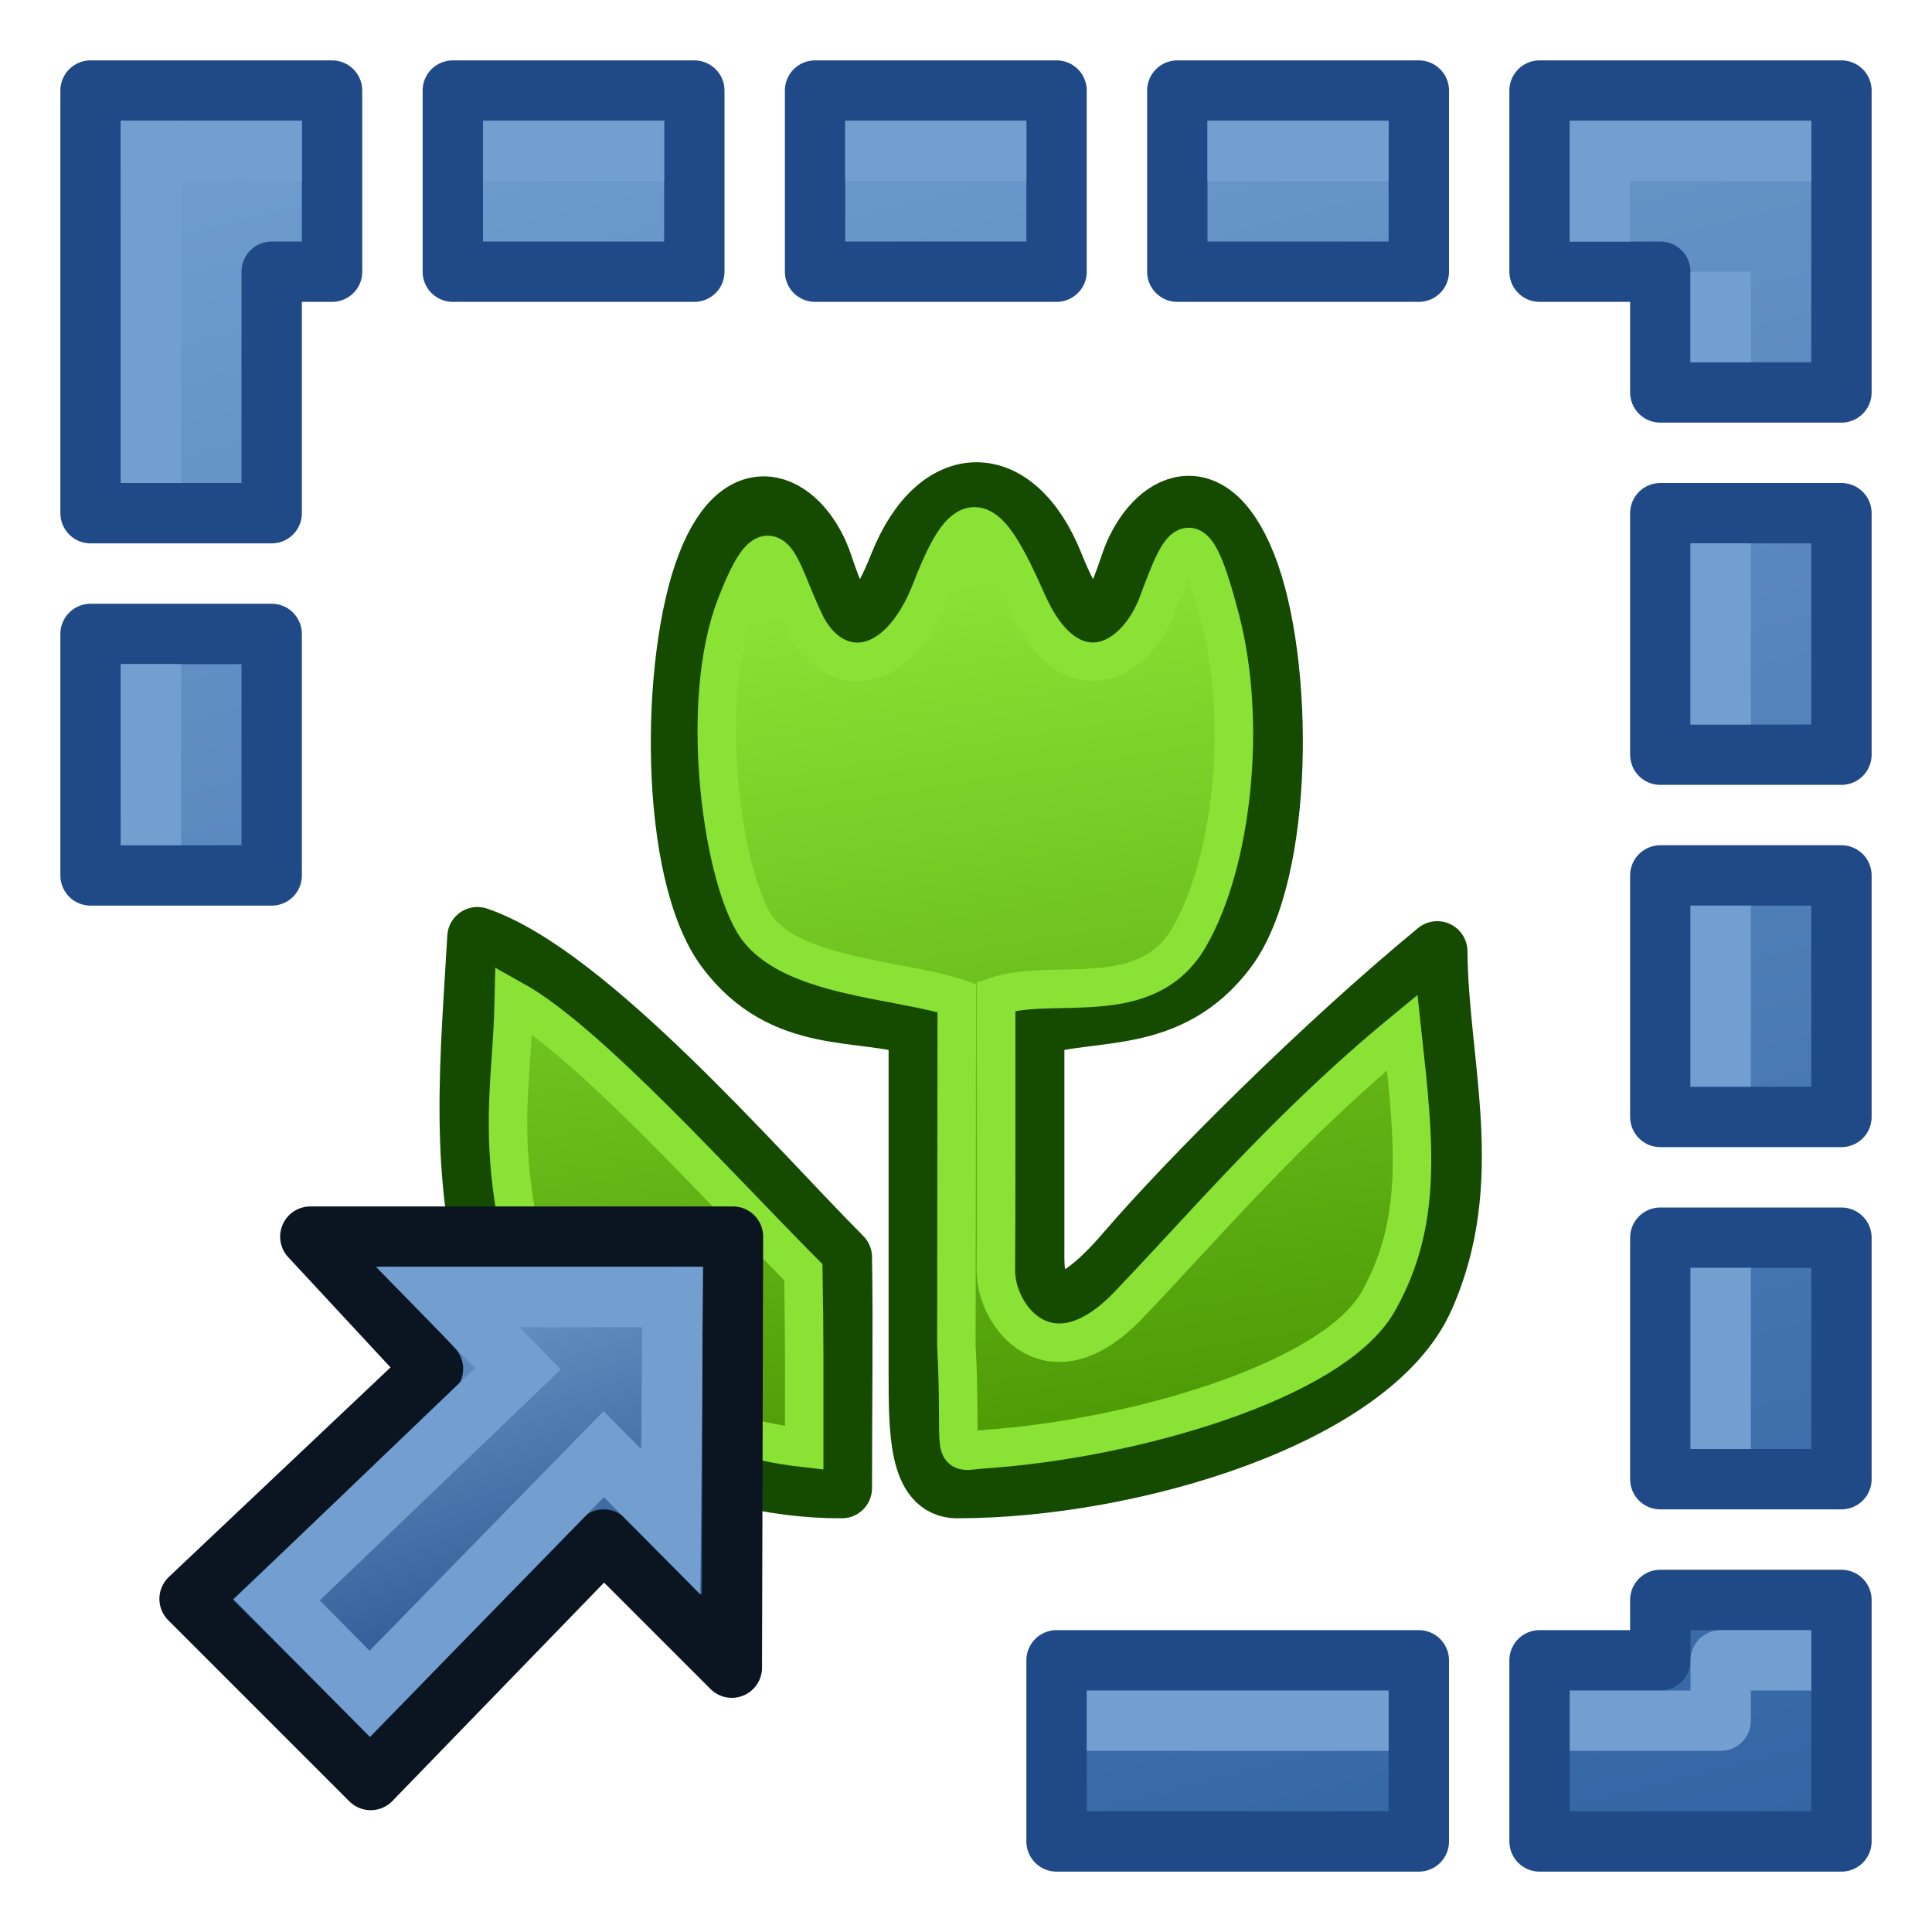 <?xml version="1.0" encoding="UTF-8" standalone="no"?>
<svg
   xmlns:dc="http://purl.org/dc/elements/1.1/"
   xmlns:cc="http://creativecommons.org/ns#"
   xmlns:rdf="http://www.w3.org/1999/02/22-rdf-syntax-ns#"
   xmlns:svg="http://www.w3.org/2000/svg"
   xmlns="http://www.w3.org/2000/svg"
   xmlns:xlink="http://www.w3.org/1999/xlink"
   xmlns:sodipodi="http://sodipodi.sourceforge.net/DTD/sodipodi-0.dtd"
   xmlns:inkscape="http://www.inkscape.org/namespaces/inkscape"
   version="1.1"
   inkscape:output_extension="org.inkscape.output.svg.inkscape"
   sodipodi:docname="Image_Scaling.svg"
   inkscape:version="1.0 (4035a4fb49, 2020-05-01)"
   sodipodi:version="0.32"
   id="svg2766"
   height="64px"
   width="64px">
  <defs
     id="defs2768">
    <linearGradient
       id="linearGradient3856"
       inkscape:collect="always">
      <stop
         id="stop3858"
         offset="0"
         style="stop-color:#3465a4;stop-opacity:1" />
      <stop
         id="stop3860"
         offset="1"
         style="stop-color:#729fcf;stop-opacity:1" />
    </linearGradient>
    <linearGradient
       id="linearGradient3787">
      <stop
         style="stop-color:#0619c0;stop-opacity:1;"
         offset="0"
         id="stop3789" />
      <stop
         style="stop-color:#379cfb;stop-opacity:1;"
         offset="1"
         id="stop3791" />
    </linearGradient>
    <linearGradient
       id="linearGradient3864">
      <stop
         style="stop-color:#0619c0;stop-opacity:1;"
         offset="0"
         id="stop3866" />
      <stop
         style="stop-color:#379cfb;stop-opacity:1;"
         offset="1"
         id="stop3868" />
    </linearGradient>
    <inkscape:perspective
       id="perspective2774"
       inkscape:persp3d-origin="32 : 21.333333 : 1"
       inkscape:vp_z="64 : 32 : 1"
       inkscape:vp_y="0 : 1000 : 0"
       inkscape:vp_x="0 : 32 : 1"
       sodipodi:type="inkscape:persp3d" />
    <linearGradient
       inkscape:collect="always"
       xlink:href="#linearGradient3895"
       id="linearGradient3036"
       gradientUnits="userSpaceOnUse"
       x1="56.172"
       y1="29.28"
       x2="21.69"
       y2="36.08"
       gradientTransform="matrix(0,-1.45,1.471,0,-15.059,91.45)" />
    <linearGradient
       id="linearGradient3895">
      <stop
         id="stop3897"
         offset="0"
         style="stop-color:#729fcf;stop-opacity:1;" />
      <stop
         id="stop3899"
         offset="1"
         style="stop-color:#204a87;stop-opacity:1;" />
    </linearGradient>
    <linearGradient
       inkscape:collect="always"
       xlink:href="#linearGradient3895"
       id="linearGradient3012"
       gradientUnits="userSpaceOnUse"
       gradientTransform="matrix(0.384,-0.384,0.419,0.419,12.196,25.003)"
       x1="44.058"
       y1="18.866"
       x2="32.329"
       y2="43.94" />
    <linearGradient
       gradientTransform="matrix(1.061,0,0,1,-612.969,-69.195)"
       gradientUnits="userSpaceOnUse"
       y2="68.195"
       x2="595.359"
       y1="135.195"
       x1="613.258"
       id="linearGradient3862"
       xlink:href="#linearGradient3856"
       inkscape:collect="always" />
    <linearGradient
       inkscape:collect="always"
       xlink:href="#linearGradient3814"
       id="linearGradient5087"
       gradientUnits="userSpaceOnUse"
       gradientTransform="matrix(0.601,0,0,0.601,-229.219,-52.734)"
       x1="416.495"
       y1="187.257"
       x2="408.874"
       y2="140.564" />
    <linearGradient
       id="linearGradient3814">
      <stop
         style="stop-color:#4e9a06;stop-opacity:1"
         offset="0"
         id="stop3816" />
      <stop
         style="stop-color:#8ae234;stop-opacity:1"
         offset="1"
         id="stop3818" />
    </linearGradient>
  </defs>
  <sodipodi:namedview
     inkscape:document-rotation="0"
     inkscape:window-maximized="1"
     inkscape:snap-global="true"
     inkscape:window-y="27"
     inkscape:window-x="0"
     inkscape:window-height="1016"
     inkscape:window-width="1920"
     inkscape:grid-bbox="true"
     inkscape:document-units="px"
     showgrid="true"
     inkscape:current-layer="layer1"
     inkscape:cy="34.717521"
     inkscape:cx="17.527158"
     inkscape:zoom="9.6875"
     inkscape:pageshadow="2"
     inkscape:pageopacity="0.0"
     borderopacity="1.0"
     bordercolor="#666666"
     pagecolor="#ffffff"
     id="base">
    <inkscape:grid
       snapvisiblegridlinesonly="true"
       enabled="true"
       visible="true"
       empspacing="2"
       id="grid2997"
       type="xygrid" />
  </sodipodi:namedview>
  <g
     inkscape:groupmode="layer"
     inkscape:label="Layer 1"
     id="layer1">
    <path
       id="rect3446"
       d="m 3,3 3.19e-5,14 H 9 V 9 H 11 V 3 Z M 15,3 V 9 H 23 V 3 Z m 12,0 v 6 h 8 V 3 Z m 12,0 v 6 h 8 V 3 Z m 12,0 v 6 h 4 v 4 h 6 V 3 Z m 4,14 v 8 h 6 V 17 Z M 3,21 v 8 h 6 v -8 z m 52,8 v 8 h 6 V 29 Z m 0,12 v 8 h 6 v -8 z m 0,12 v 2 h -4 v 6 h 10 v -8 z m -20,2 v 6 h 12 v -6 z"
       style="display:inline;overflow:visible;visibility:visible;fill:url(#linearGradient3862);fill-opacity:1;fill-rule:nonzero;stroke:#204a87;stroke-width:2;stroke-linecap:butt;stroke-linejoin:round;stroke-miterlimit:4;stroke-dasharray:none;stroke-dashoffset:0;stroke-opacity:1;marker:none;enable-background:accumulate"
       inkscape:connector-curvature="0"
       sodipodi:nodetypes="ccccccccccccccccccccccccccccccccccccccccccccccccccccccccccccc"
       inkscape:export-xdpi="102.50044"
       inkscape:export-ydpi="102.50044" />
    <path
       style="fill:none;stroke:#729fcf;stroke-width:2;stroke-linecap:butt;stroke-linejoin:miter;stroke-opacity:1"
       d="m 36,57 h 10"
       id="path3832"
       inkscape:connector-curvature="0"
       inkscape:export-xdpi="102.50044"
       inkscape:export-ydpi="102.50044" />
    <path
       style="fill:none;stroke:#729fcf;stroke-width:2;stroke-linecap:butt;stroke-linejoin:round;stroke-opacity:1"
       d="m 52,57 h 5 v -2 h 3"
       id="path3834"
       inkscape:connector-curvature="0"
       inkscape:export-xdpi="102.50044"
       inkscape:export-ydpi="102.50044" />
    <path
       style="fill:none;stroke:#729fcf;stroke-width:2;stroke-linecap:butt;stroke-linejoin:miter;stroke-opacity:1"
       d="M 57,48 V 42"
       id="path3836"
       inkscape:connector-curvature="0"
       inkscape:export-xdpi="102.50044"
       inkscape:export-ydpi="102.50044" />
    <path
       style="fill:none;stroke:#729fcf;stroke-width:2;stroke-linecap:butt;stroke-linejoin:miter;stroke-opacity:1"
       d="M 57,36 V 30"
       id="path3838"
       inkscape:connector-curvature="0"
       inkscape:export-xdpi="102.50044"
       inkscape:export-ydpi="102.50044" />
    <path
       style="fill:none;stroke:#729fcf;stroke-width:2;stroke-linecap:butt;stroke-linejoin:miter;stroke-opacity:1"
       d="M 57,24 V 18"
       id="path3840"
       inkscape:connector-curvature="0"
       inkscape:export-xdpi="102.50044"
       inkscape:export-ydpi="102.50044" />
    <path
       style="fill:none;stroke:#729fcf;stroke-width:2;stroke-linecap:butt;stroke-linejoin:miter;stroke-opacity:1"
       d="M 53,8 V 5 h 7"
       id="path3842"
       inkscape:connector-curvature="0"
       inkscape:export-xdpi="102.50044"
       inkscape:export-ydpi="102.50044" />
    <path
       style="fill:none;stroke:#729fcf;stroke-width:2;stroke-linecap:butt;stroke-linejoin:miter;stroke-opacity:1"
       d="m 46,5 h -6"
       id="path3844"
       inkscape:connector-curvature="0"
       inkscape:export-xdpi="102.50044"
       inkscape:export-ydpi="102.50044" />
    <path
       style="fill:none;stroke:#729fcf;stroke-width:2;stroke-linecap:butt;stroke-linejoin:miter;stroke-opacity:1"
       d="m 34,5 h -6"
       id="path3846"
       inkscape:connector-curvature="0"
       inkscape:export-xdpi="102.50044"
       inkscape:export-ydpi="102.50044" />
    <path
       style="fill:none;stroke:#729fcf;stroke-width:2;stroke-linecap:butt;stroke-linejoin:miter;stroke-opacity:1"
       d="m 22,5 h -6"
       id="path3848"
       inkscape:connector-curvature="0"
       inkscape:export-xdpi="102.50044"
       inkscape:export-ydpi="102.50044" />
    <path
       style="fill:none;stroke:#729fcf;stroke-width:2;stroke-linecap:butt;stroke-linejoin:miter;stroke-opacity:1"
       d="M 10,5 H 5 v 11"
       id="path3850"
       inkscape:connector-curvature="0"
       inkscape:export-xdpi="102.50044"
       inkscape:export-ydpi="102.50044" />
    <path
       style="fill:none;stroke:#729fcf;stroke-width:2;stroke-linecap:butt;stroke-linejoin:miter;stroke-opacity:1"
       d="m 5,22 v 6"
       id="path3852"
       inkscape:connector-curvature="0"
       inkscape:export-xdpi="102.50044"
       inkscape:export-ydpi="102.50044" />
    <path
       style="fill:none;stroke:#729fcf;stroke-width:2;stroke-linecap:butt;stroke-linejoin:miter;stroke-opacity:1"
       d="M 57,12 V 9"
       id="path3854"
       inkscape:connector-curvature="0"
       inkscape:export-xdpi="102.50044"
       inkscape:export-ydpi="102.50044" />
    <g
       transform="translate(12.696,-11.942)"
       id="g886">
      <path
         inkscape:export-ydpi="102.50044"
         inkscape:export-xdpi="102.50044"
         inkscape:connector-curvature="0"
         style="fill:url(#linearGradient5087);fill-opacity:1;stroke:#154b00;stroke-width:2;stroke-linecap:round;stroke-linejoin:round;stroke-miterlimit:4;stroke-dasharray:none;stroke-opacity:1"
         d="m 19.015,61.238 c -1.275,0 -1.275,-1.912 -1.275,-3.824 0,-3.187 0,-7.869 0,-11.473 -1.912,-0.637 -4.462,0 -6.374,-2.549 -1.912,-2.549 -1.857,-9.604 -0.637,-12.747 1.219,-3.143 3.187,-1.912 3.824,0 0.637,1.912 1.275,3.187 2.549,0 1.275,-3.187 3.824,-3.187 5.099,0 1.275,3.187 1.912,1.912 2.549,0 0.637,-1.912 2.549,-3.187 3.824,0 1.275,3.187 1.275,10.198 -0.637,12.747 -1.912,2.549 -4.462,1.912 -6.374,2.549 0,2.549 0,5.736 0,7.648 0,1.912 1.012,2.217 3.055,-0.166 2.044,-2.383 6.505,-6.845 10.297,-9.966 0.032,3.758 1.307,7.583 -0.448,11.492 -1.754,3.91 -9.718,6.288 -15.454,6.288 z m -15.297,-6.374 c -1.275,-3.824 -0.802,-8.162 -0.598,-11.876 3.622,1.229 9.223,7.74 12.071,10.601 0.039,2.146 0,5.099 0,7.648 -4.551,0.029 -10.198,-2.549 -11.472,-6.374 z"
         id="path3464"
         sodipodi:nodetypes="ccczzzzzzzzczzczcczzccz" />
      <path
         inkscape:export-ydpi="102.50044"
         inkscape:export-xdpi="102.50044"
         inkscape:connector-curvature="0"
         style="fill:none;stroke:#8ae234;stroke-width:1.275;stroke-linecap:round;stroke-linejoin:miter;stroke-miterlimit:4;stroke-dasharray:none;stroke-opacity:1"
         d="m 19.898,59.949 c -1.188,0.087 -0.71,0.449 -0.913,-3.462 0,-3.187 0.014,-7.884 0.014,-11.487 -1.912,-0.637 -5.664,-0.681 -6.736,-2.506 -1.072,-1.825 -1.799,-7.344 -0.579,-10.487 1.219,-3.143 1.401,-1.251 2.289,0.579 0.888,1.83 3.025,1.905 4.197,-1.138 1.172,-3.043 1.825,-2.59 3.161,0.443 1.336,3.033 3.534,2.19 4.345,0.002 0.811,-2.189 1.156,-2.883 2.054,0.564 0.898,3.448 0.392,8.062 -1.028,10.524 -1.42,2.463 -4.487,1.324 -6.399,1.961 0,2.549 0.005,7.471 -0.01,9.064 -0.014,1.593 1.823,3.846 4.374,1.188 2.551,-2.659 5.296,-5.929 9.088,-9.05 0.401,3.677 0.692,6.272 -0.796,8.911 -1.488,2.64 -8.145,4.566 -13.062,4.894 z M 4.703,53.619 c -0.956,-4.042 -0.436,-5.72 -0.377,-8.546 2.464,1.374 6.742,6.148 9.589,9.01 0.039,2.146 0.029,3.274 0.029,5.823 -3.537,-0.406 -8.343,-2.361 -9.242,-6.287 z"
         id="path3464-9"
         sodipodi:nodetypes="ccczzzzzzzzczzczccczcc" />
    </g>
    <g
       transform="translate(-24.72,25.965)"
       id="g890">
      <path
         inkscape:connector-curvature="0"
         style="fill:url(#linearGradient3012);fill-opacity:1;fill-rule:evenodd;stroke:#0b1521;stroke-width:2;stroke-linecap:butt;stroke-linejoin:round;stroke-miterlimit:4;stroke-dasharray:none;stroke-opacity:1"
         d="M 35,15 39.063,19.378 31,27 l 6,6 7.72,-7.965 4.243,4.243 L 49,15 Z"
         id="path3343"
         sodipodi:nodetypes="cccccccc"
         inkscape:export-filename="/home/yorik/Documents/Lab/Draft/icons/changeprop.png"
         inkscape:export-xdpi="102.50044"
         inkscape:export-ydpi="102.50044" />
      <path
         inkscape:connector-curvature="0"
         style="fill:none;stroke:#729fcf;stroke-width:2;stroke-linecap:butt;stroke-linejoin:miter;stroke-miterlimit:4;stroke-dasharray:none;stroke-opacity:1"
         d="m 39.55,17 2.325,2.378 -7.988,7.654 3.08,3.112 7.752,-7.938 2.222,2.24 L 47,17 Z"
         id="path3343-2"
         sodipodi:nodetypes="cccccccc"
         inkscape:export-filename="/home/yorik/Documents/Lab/Draft/icons/changeprop.png"
         inkscape:export-xdpi="102.50044"
         inkscape:export-ydpi="102.50044" />
    </g>
  </g>
</svg>

